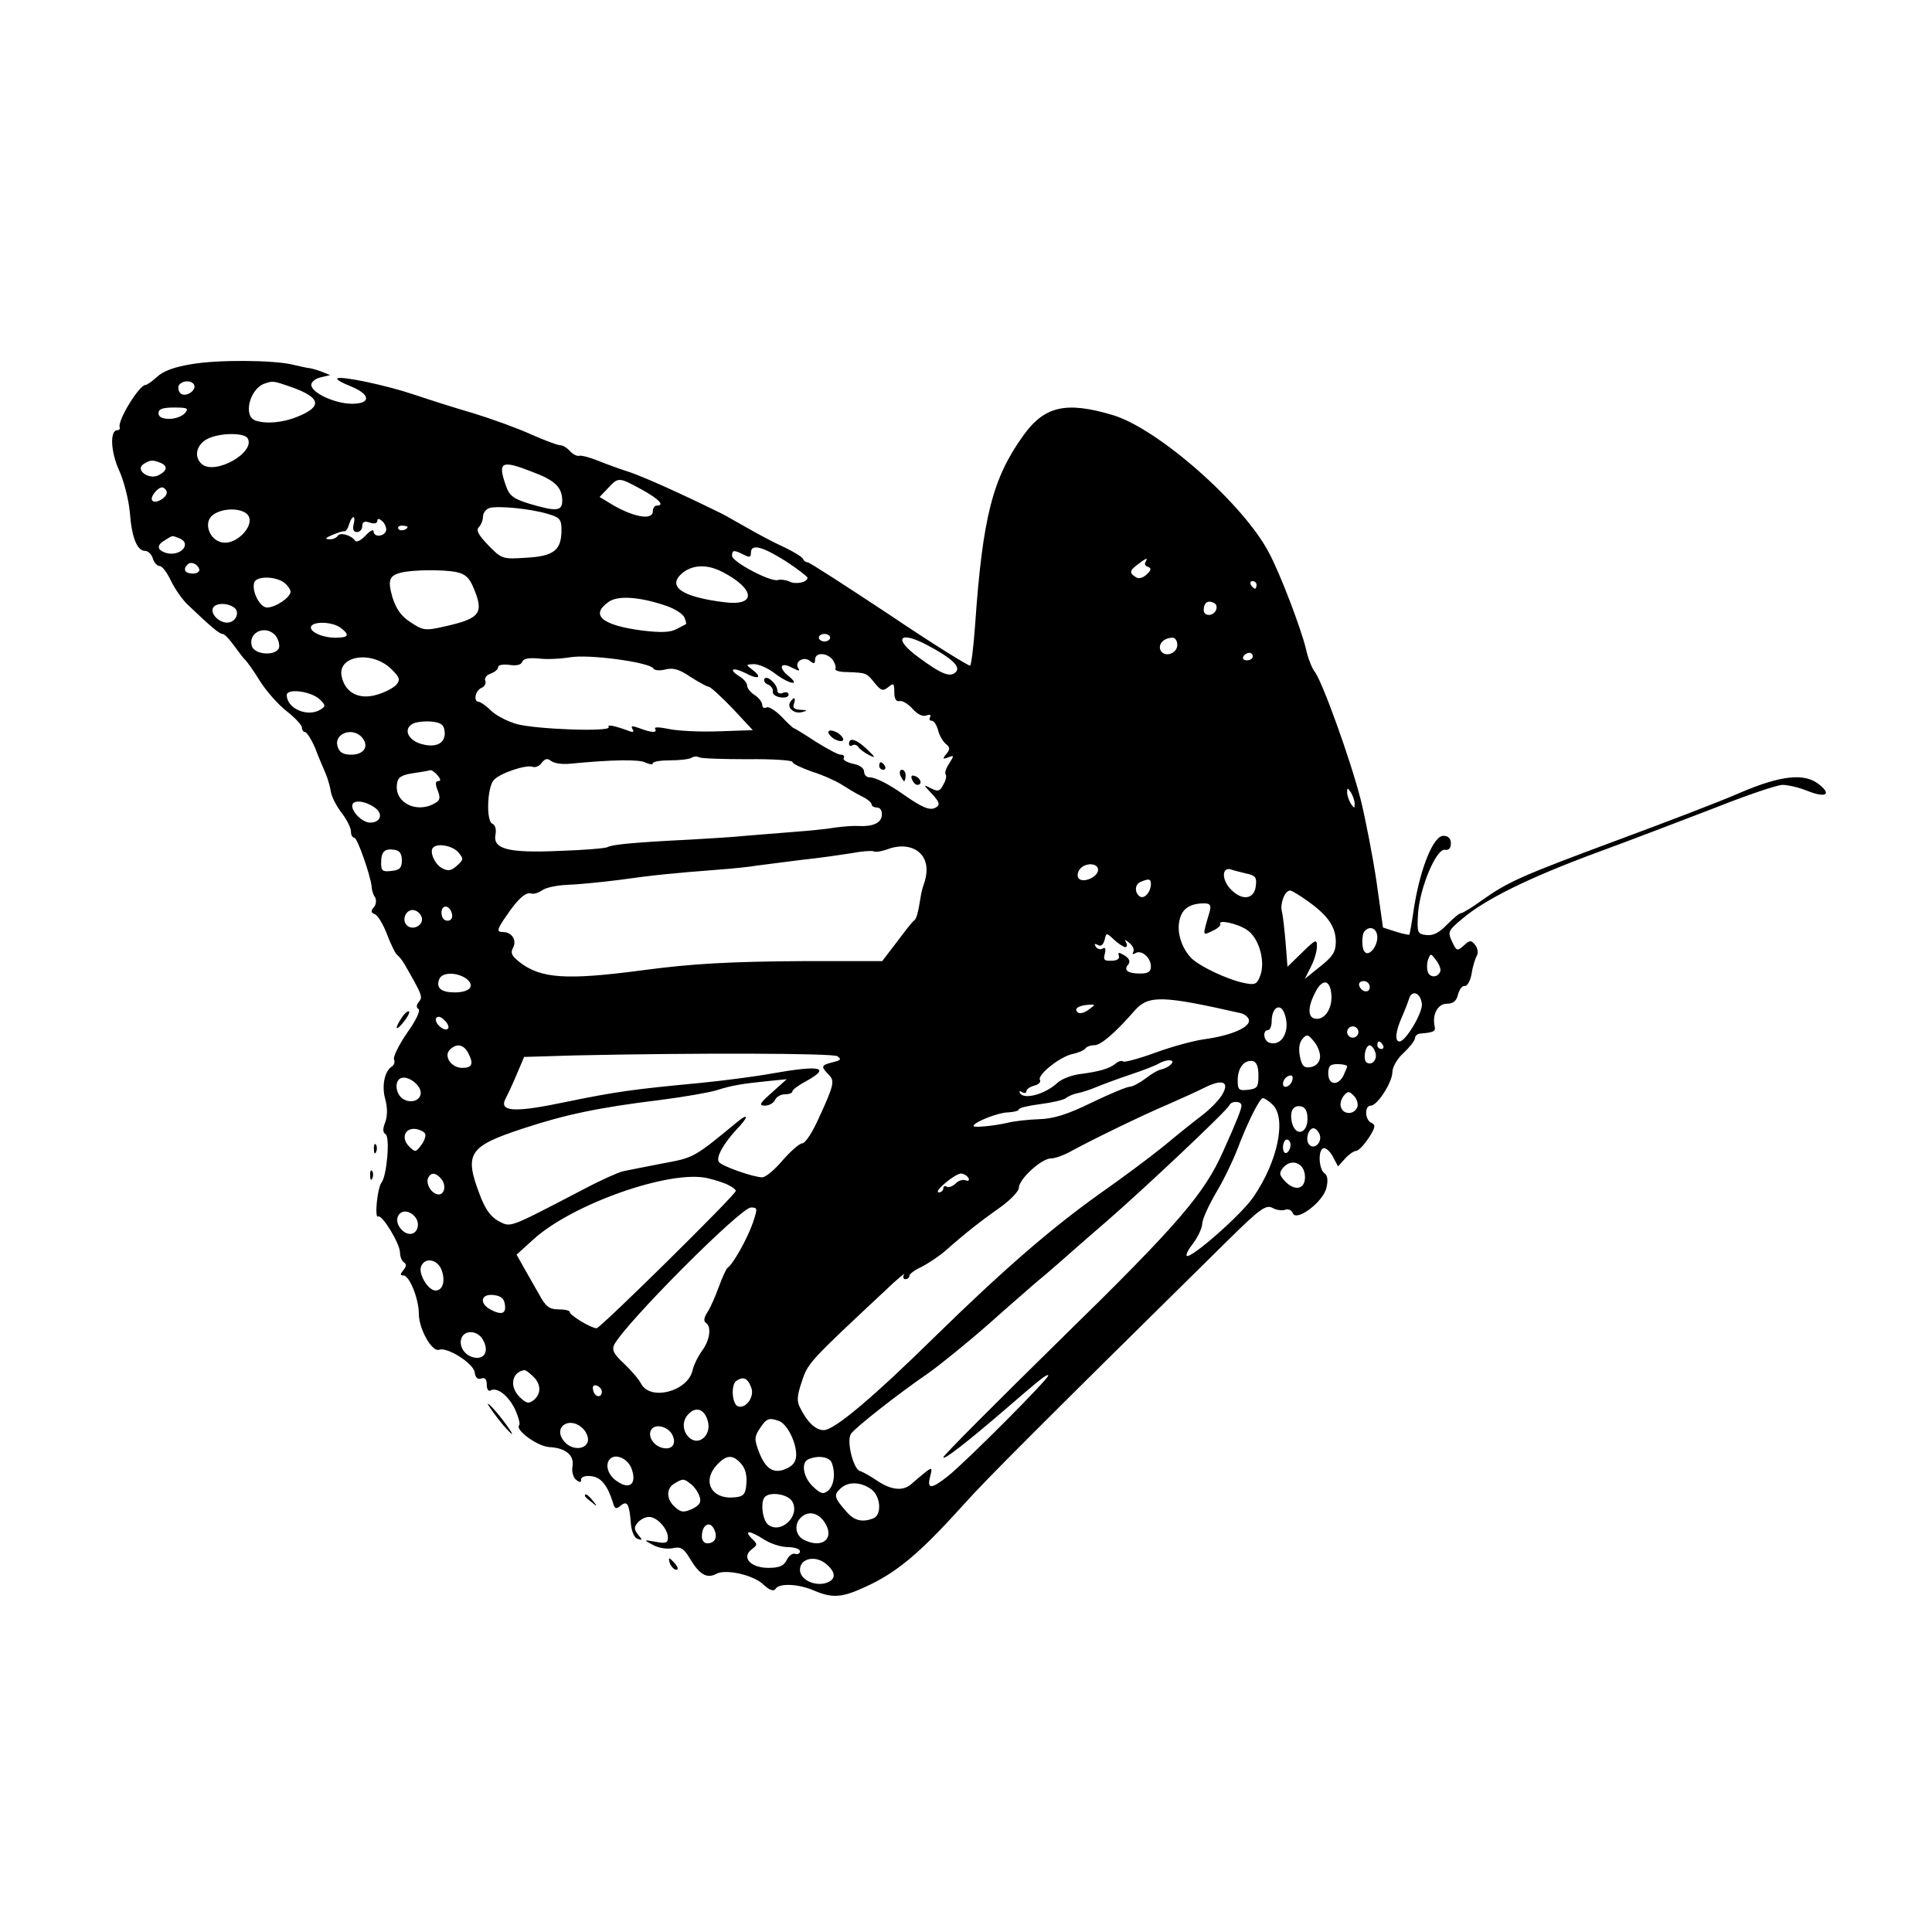 <?xml version="1.0" standalone="no"?>
<!DOCTYPE svg PUBLIC "-//W3C//DTD SVG 20010904//EN"
 "http://www.w3.org/TR/2001/REC-SVG-20010904/DTD/svg10.dtd">
<svg version="1.0" xmlns="http://www.w3.org/2000/svg"
 width="512pt" height="512pt" viewBox="0 0 512 512"
 preserveAspectRatio="xMidYMid meet">
<g transform="translate(0,512) scale(0.1,-0.1)"
fill="#000000" stroke="none">
<path d="M508 4155 c-44 -7 -75 -18 -91 -33 -13 -12 -27 -22 -31 -22 -17 0
-74 -93 -69 -112 2 -4 -1 -8 -6 -8 -20 0 -18 -56 4 -105 13 -28 26 -79 29
-112 5 -67 19 -103 41 -103 7 0 17 -9 20 -20 3 -11 12 -20 18 -20 7 0 20 -18
30 -39 10 -21 30 -50 45 -64 61 -58 83 -77 92 -77 5 0 19 -15 31 -32 13 -18
26 -35 30 -38 3 -3 21 -27 38 -55 17 -27 49 -63 71 -80 21 -16 39 -36 40 -42
0 -7 4 -13 8 -13 5 0 17 -19 27 -42 9 -24 22 -54 28 -68 6 -14 12 -36 14 -49
2 -13 15 -38 29 -56 13 -17 24 -39 24 -48 0 -10 4 -17 9 -17 8 0 43 -100 46
-130 0 -9 4 -21 9 -28 4 -7 3 -19 -3 -26 -9 -10 -8 -15 3 -19 7 -3 22 -27 32
-54 10 -26 22 -51 27 -54 5 -4 14 -15 20 -26 46 -80 48 -85 37 -98 -7 -9 -7
-15 -1 -19 6 -4 -7 -31 -30 -63 -22 -32 -37 -63 -35 -70 3 -7 1 -15 -5 -19
-20 -12 -28 -52 -18 -87 6 -22 6 -44 0 -61 -7 -17 -7 -27 1 -32 12 -8 3 -111
-11 -128 -11 -14 -19 -96 -9 -90 10 7 58 -72 58 -95 0 -11 5 -23 10 -26 8 -5
7 -11 -1 -21 -9 -11 -9 -14 0 -14 16 0 41 -62 41 -102 0 -40 35 -102 54 -95
21 8 91 -36 94 -60 2 -14 8 -20 18 -16 9 3 14 -2 14 -17 0 -11 4 -18 10 -15
17 10 47 -13 65 -50 9 -20 14 -39 11 -42 -12 -12 48 -56 80 -58 43 -2 67 -22
61 -52 -2 -13 2 -28 9 -34 11 -9 14 -8 14 0 0 7 11 11 27 9 26 -3 43 -24 58
-72 4 -15 8 -16 20 -6 17 14 23 5 27 -49 2 -20 9 -37 18 -39 13 -5 13 -3 1 11
-11 14 -11 20 -1 32 7 8 20 15 30 15 21 0 50 -31 50 -55 0 -14 -6 -16 -32 -11
-33 6 -33 5 -8 -8 14 -8 37 -12 52 -9 23 5 30 0 48 -30 24 -40 44 -51 68 -38
25 14 100 -3 126 -29 15 -14 26 -18 31 -11 9 16 60 14 102 -4 49 -21 74 -19
135 9 84 38 145 89 262 219 59 66 201 208 699 699 86 85 102 96 119 87 11 -6
26 -8 34 -5 8 3 17 -1 20 -9 9 -24 81 30 89 67 5 19 3 33 -4 38 -16 9 -19 62
-4 67 6 2 18 -8 25 -22 l14 -26 19 21 c10 11 23 20 29 20 6 0 21 16 33 34 18
28 19 35 8 40 -18 7 -20 46 -2 46 17 0 57 62 57 89 0 13 13 36 30 51 16 15 30
33 30 39 0 6 7 12 15 12 35 3 40 6 37 19 -7 31 8 60 32 60 17 0 26 7 30 25 4
14 12 24 18 22 6 -1 15 14 18 33 3 20 10 41 14 48 4 7 2 20 -5 28 -10 13 -14
13 -30 -2 -17 -15 -19 -15 -31 11 -12 26 -10 29 27 60 61 52 177 109 355 175
91 33 233 88 317 120 83 33 163 60 177 60 14 0 44 -7 66 -16 48 -19 65 -10 31
17 -38 31 -100 25 -210 -22 -52 -23 -199 -79 -326 -126 -253 -94 -287 -109
-358 -159 -26 -19 -51 -34 -55 -34 -5 0 -21 -14 -37 -30 -21 -22 -37 -30 -55
-28 -24 3 -25 6 -22 58 5 68 48 171 71 168 10 -2 16 4 16 17 0 13 -7 20 -20
20 -26 0 -60 -83 -77 -186 -6 -41 -12 -75 -13 -76 -1 -1 -17 2 -36 8 l-34 11
-17 121 c-10 67 -29 165 -42 218 -28 109 -103 316 -122 339 -7 9 -18 36 -23
60 -13 54 -68 199 -98 255 -68 130 -294 329 -414 365 -124 37 -181 24 -237
-54 -82 -114 -108 -217 -128 -504 -4 -56 -10 -104 -13 -106 -3 -2 -100 58
-214 135 -115 76 -212 139 -217 139 -5 0 -10 4 -12 9 -1 4 -23 18 -48 30 -25
11 -72 36 -105 55 -33 19 -67 38 -75 41 -8 4 -55 27 -105 50 -49 23 -108 48
-130 55 -22 7 -58 20 -80 29 -22 9 -45 15 -51 13 -6 -1 -17 5 -24 13 -7 8 -18
15 -25 15 -7 0 -42 13 -78 29 -35 16 -104 41 -153 56 -49 14 -120 37 -159 50
-71 24 -194 50 -201 42 -3 -3 13 -12 36 -21 52 -21 54 -46 3 -46 -45 0 -108
29 -108 50 0 8 11 17 25 20 l25 6 -25 10 c-14 5 -29 9 -35 9 -5 1 -24 5 -41 9
-53 12 -196 13 -266 1z m6 -54 c9 -15 -23 -36 -36 -23 -5 5 -7 15 -4 21 9 13
33 14 40 2z m256 -6 c80 -28 86 -52 19 -79 -41 -17 -86 -20 -113 -10 -32 12
-14 83 24 97 23 8 24 8 70 -8z m-280 -70 c-7 -8 -25 -15 -41 -15 -19 0 -29 5
-29 15 0 11 11 15 41 15 36 0 40 -2 29 -15z m166 -66 c23 -37 -85 -99 -121
-69 -22 19 -15 52 15 67 31 16 96 17 106 2z m-232 -65 c21 -8 20 -21 -3 -33
-25 -14 -64 13 -41 29 18 11 23 12 44 4z m988 -25 c59 -22 78 -41 78 -76 0
-28 -16 -29 -87 -8 -42 13 -53 21 -62 47 -23 65 -13 70 71 37z m288 -46 c47
-26 63 -43 40 -43 -5 0 -10 -7 -10 -15 0 -26 -56 -15 -118 24 l-23 14 22 23
c28 30 28 30 89 -3z m-1258 -8 c0 -14 -29 -31 -38 -22 -9 8 16 39 28 35 5 -2
10 -8 10 -13z m1010 -57 c31 -9 36 -14 36 -42 0 -54 -20 -70 -93 -74 -63 -4
-65 -4 -101 33 -26 27 -33 40 -25 48 6 6 11 19 11 28 0 10 8 20 18 23 23 6
108 -2 154 -16z m-793 -6 c14 -27 -31 -74 -67 -70 -37 4 -55 54 -27 74 28 20
82 18 94 -4z m278 -22 c-3 -13 0 -20 9 -20 8 0 14 7 14 16 0 11 6 14 20 9 12
-4 20 -2 20 5 0 7 5 6 14 -2 7 -7 11 -19 9 -25 -6 -16 -33 -17 -33 -1 0 6 -10
1 -21 -11 -12 -13 -24 -19 -28 -14 -10 15 -40 23 -46 13 -4 -6 -14 -10 -23 -9
-12 0 -9 4 8 11 14 6 28 11 32 10 4 -1 10 7 13 18 8 26 19 26 12 0z m143 -6
c0 -8 -19 -13 -24 -6 -3 5 1 9 9 9 8 0 15 -2 15 -3z m-606 -30 c37 -14 4 -51
-35 -39 -24 8 -24 21 -1 34 21 13 17 12 36 5z m1608 -61 c32 -21 58 -41 58
-44 0 -12 -31 -19 -48 -10 -9 4 -23 6 -30 4 -18 -7 -122 48 -122 64 0 16 5 16
31 3 15 -8 19 -7 19 5 0 25 30 17 92 -22z m954 -2 c-4 -5 -1 -11 6 -13 10 -4
9 -9 -3 -20 -9 -9 -21 -13 -28 -8 -19 11 -18 18 4 34 23 18 28 19 21 7z
m-2508 -19 c2 -7 -6 -12 -17 -12 -21 0 -27 11 -14 24 9 9 26 2 31 -12z m1387
-8 c87 -45 90 -91 5 -80 -114 14 -154 42 -111 78 28 22 66 23 106 2z m-706 0
c24 -5 35 -15 46 -42 28 -67 18 -81 -76 -102 -52 -12 -58 -11 -91 11 -25 16
-38 35 -48 66 -13 46 -9 58 25 66 31 7 109 8 144 1z m-456 -28 c9 -7 17 -18
17 -24 0 -15 -40 -42 -62 -42 -20 0 -42 45 -34 67 7 17 56 16 79 -1z m2577 -6
c0 -5 -2 -10 -4 -10 -3 0 -8 5 -11 10 -3 6 -1 10 4 10 6 0 11 -4 11 -10z
m-1563 -56 c23 -8 44 -22 47 -31 4 -9 5 -16 4 -17 -2 -1 -13 -7 -25 -13 -16
-9 -41 -10 -91 -4 -107 14 -139 41 -89 76 25 18 85 13 154 -11z m1456 -10 c-7
-18 -33 -18 -33 -1 0 19 10 27 25 20 8 -2 11 -11 8 -19z m-2604 7 c19 -12 6
-41 -17 -41 -23 0 -46 25 -37 40 8 12 35 13 54 1z m284 -55 c25 -19 21 -26
-14 -26 -36 0 -72 17 -64 31 9 13 57 11 78 -5z m-175 -18 c7 -7 12 -20 12 -30
0 -27 -66 -26 -73 1 -9 35 35 55 61 29z m1472 -8 c0 -5 -7 -10 -15 -10 -8 0
-15 5 -15 10 0 6 7 10 15 10 8 0 15 -4 15 -10z m258 -20 c64 -34 89 -57 75
-71 -15 -15 -38 -6 -100 40 -67 49 -50 71 25 31z m662 1 c0 -24 -36 -35 -45
-13 -6 16 10 32 33 32 6 0 12 -8 12 -19z m-1389 -62 c3 -6 18 -7 33 -3 20 5
37 0 66 -20 22 -14 44 -26 48 -26 5 0 33 -26 63 -57 l54 -58 -89 -3 c-49 -2
-109 1 -133 6 -24 5 -40 6 -37 1 7 -12 -9 -11 -41 1 -19 7 -24 7 -19 -2 5 -7
2 -9 -7 -6 -40 15 -61 19 -56 11 8 -13 -190 -6 -243 8 -25 7 -56 23 -69 36
-13 13 -28 23 -32 23 -15 0 -10 30 7 37 8 3 13 12 10 19 -3 7 4 16 15 19 10 4
19 11 19 17 0 6 13 8 30 6 18 -3 31 0 34 8 3 9 18 11 43 9 21 -3 58 -1 83 3
50 9 210 -13 221 -29z m476 22 c6 -9 9 -19 7 -23 -3 -5 11 -9 30 -9 53 -2 52
-2 74 -29 17 -21 22 -22 36 -11 14 12 16 10 16 -13 0 -18 5 -26 14 -24 8 2 23
-8 35 -21 12 -14 27 -21 36 -17 9 3 13 2 10 -4 -3 -6 -2 -10 4 -10 6 0 13 -11
17 -25 3 -13 12 -29 20 -36 12 -9 12 -15 2 -27 -11 -13 -10 -15 5 -9 16 6 16
5 2 -17 -8 -12 -12 -25 -9 -28 3 -4 1 -16 -6 -27 -9 -18 -14 -20 -33 -10 -21
11 -21 10 3 -15 20 -22 22 -29 10 -36 -15 -9 -35 -1 -85 34 -41 29 -75 46 -91
46 -8 0 -14 7 -14 15 0 9 -12 18 -30 21 -16 4 -27 10 -24 15 3 5 -1 9 -8 9 -7
0 -37 16 -67 35 -29 19 -55 35 -57 35 -2 0 -17 14 -33 31 -17 17 -35 28 -40
24 -6 -3 -11 0 -11 7 0 7 -9 19 -20 26 -11 7 -20 18 -20 25 0 7 -9 18 -21 25
-30 19 -17 25 17 8 33 -18 46 -12 18 9 -18 14 -18 14 4 15 13 0 38 -11 56 -25
38 -29 70 -34 35 -6 -28 23 -20 38 11 21 18 -9 21 -9 15 0 -10 17 16 32 32 18
10 -8 13 -7 13 4 0 20 32 19 47 -1z m1113 9 c0 -5 -7 -10 -16 -10 -8 0 -12 5
-9 10 3 6 10 10 16 10 5 0 9 -4 9 -10z m-2282 -34 c21 -21 23 -27 13 -40 -8
-9 -31 -21 -52 -27 -46 -14 -83 4 -93 46 -15 58 80 73 132 21z m-189 -81 c14
-14 14 -17 1 -25 -34 -22 -90 2 -90 38 0 19 67 10 89 -13z m329 -81 c5 -32
-20 -47 -60 -36 -35 9 -50 38 -26 53 7 5 29 8 48 7 27 -2 36 -8 38 -24z m-218
-19 c19 -23 4 -45 -29 -45 -21 0 -32 6 -36 21 -12 35 40 54 65 24z m1021 -57
c65 1 119 -3 119 -7 0 -5 24 -16 52 -26 29 -9 64 -25 78 -34 14 -9 37 -23 53
-31 15 -7 27 -17 27 -22 0 -4 6 -8 14 -8 9 0 14 -9 13 -20 -1 -21 -24 -31 -62
-29 -11 1 -38 -1 -61 -4 -22 -4 -74 -9 -115 -12 -41 -3 -96 -8 -124 -10 -27
-3 -93 -7 -145 -10 -143 -7 -209 -13 -220 -20 -5 -3 -63 -8 -128 -10 -136 -6
-176 5 -169 43 3 14 -1 26 -8 29 -17 6 -14 95 3 115 14 18 85 42 103 36 8 -3
19 2 25 11 9 11 15 12 25 4 8 -6 30 -9 49 -7 113 11 185 12 201 3 11 -5 19 -6
19 -2 0 5 21 8 46 8 25 0 51 3 57 7 6 4 15 4 20 1 5 -3 62 -5 128 -5z m-821
-43 c8 -10 9 -15 1 -15 -7 0 -8 -8 -1 -25 8 -20 6 -27 -10 -35 -48 -26 -105 4
-98 52 2 18 11 24 43 29 22 3 43 7 46 8 4 0 12 -6 19 -14z m2430 -75 c0 -13
-1 -13 -10 0 -5 8 -10 22 -10 30 0 13 1 13 10 0 5 -8 10 -22 10 -30z m-2591
-15 c16 -16 7 -35 -18 -35 -23 0 -55 35 -46 50 8 12 43 4 64 -15z m215 -113
c15 -18 15 -20 -3 -36 -15 -14 -24 -15 -39 -7 -20 10 -35 45 -24 55 12 12 50
5 66 -12z m1228 -7 c16 -19 18 -48 4 -85 -3 -8 -7 -30 -10 -49 -3 -19 -8 -37
-13 -40 -5 -3 -25 -29 -46 -57 l-39 -51 -201 0 c-204 -1 -304 -7 -432 -24
-203 -27 -272 -23 -329 22 -20 16 -24 24 -16 38 10 20 -4 41 -27 41 -18 0 -16
7 9 43 31 46 52 64 66 59 7 -2 19 2 28 8 8 7 38 14 67 15 28 1 90 7 137 13 92
13 144 18 260 27 41 3 89 8 105 11 17 2 69 9 117 15 49 5 109 14 135 18 25 5
52 7 58 5 6 -3 22 0 36 5 36 14 72 9 91 -14z m-1377 -15 c0 -20 -6 -26 -27
-28 -24 -3 -28 0 -28 21 0 30 9 39 35 35 14 -2 20 -10 20 -28z m1845 -25 c0
-20 -42 -37 -52 -22 -4 6 -2 17 4 24 15 18 48 16 48 -2z m393 -10 c24 -5 28
-10 25 -33 -4 -36 -37 -40 -67 -8 -24 25 -23 59 1 52 7 -3 26 -7 41 -11z
m-253 -27 c0 -22 -17 -41 -29 -34 -15 10 -14 33 2 39 21 9 27 8 27 -5z m417
-47 c53 -38 73 -68 73 -107 0 -26 -8 -39 -41 -65 l-41 -33 16 32 c9 17 16 41
16 54 0 20 -3 19 -39 -16 l-39 -38 -5 64 c-3 34 -7 72 -10 83 -5 21 8 55 22
55 4 0 26 -13 48 -29z m-261 -26 c-20 -68 -20 -65 7 -52 14 6 23 15 21 18 -8
13 45 2 70 -15 32 -20 50 -83 36 -121 -9 -24 -14 -26 -43 -20 -44 9 -118 44
-140 66 -26 27 -39 69 -31 101 6 29 27 44 65 44 16 0 19 -5 15 -21z m-2008 -8
c2 -10 -3 -17 -12 -17 -10 0 -16 9 -16 21 0 24 23 21 28 -4z m-80 -10 c4 -20
-25 -34 -40 -19 -15 15 -1 44 19 40 10 -2 19 -11 21 -21z m2532 -51 c0 -25
-22 -51 -33 -39 -9 8 -9 48 0 56 14 15 33 6 33 -17z m-668 -26 c5 0 6 6 2 13
-5 8 -3 8 9 -2 9 -7 14 -18 10 -24 -3 -6 -1 -7 6 -3 16 10 41 -12 41 -35 0
-14 -7 -19 -28 -19 -34 0 -45 9 -32 24 6 8 3 16 -10 24 -15 9 -18 9 -15 -1 3
-7 -4 -13 -19 -13 -19 -1 -23 2 -18 19 3 13 1 18 -6 13 -6 -3 -14 -1 -18 5 -5
8 -3 9 5 5 8 -5 14 -1 18 12 5 21 5 21 26 1 11 -10 25 -19 29 -19z m835 -64
c-6 -17 -27 -18 -33 -2 -3 9 -3 24 1 34 6 16 7 16 21 -3 8 -10 13 -24 11 -29z
m-2582 -19 c25 -19 11 -37 -30 -37 -36 0 -50 12 -41 35 7 19 46 19 71 2z
m2293 -40 c4 -35 -14 -67 -38 -67 -25 0 -26 29 -4 71 18 35 38 34 42 -4z m102
17 c0 -17 -22 -14 -28 4 -2 7 3 12 12 12 9 0 16 -7 16 -16z m138 -43 c4 -23
-43 -101 -59 -101 -13 0 -11 25 5 62 8 18 17 41 20 51 8 25 30 16 34 -12z
m-480 -26 c12 -3 22 -12 22 -20 0 -19 -51 -40 -118 -49 -29 -4 -88 -20 -131
-36 -44 -16 -82 -26 -85 -23 -3 3 -12 1 -20 -6 -16 -13 -43 -21 -98 -28 -20
-3 -45 -13 -55 -22 -33 -31 -89 -46 -100 -28 -3 6 -1 7 5 3 7 -4 12 -3 12 2 0
5 9 12 21 15 12 3 18 10 15 15 -8 13 53 62 87 69 15 3 30 10 33 14 3 5 14 9
24 9 17 0 54 31 108 93 36 40 73 39 280 -8z m-402 10 c-10 -8 -23 -12 -28 -9
-14 9 -2 19 24 21 22 2 22 1 4 -12z m518 -11 c17 -45 -7 -89 -41 -77 -15 6
-17 33 -3 33 6 0 10 11 10 23 0 37 23 51 34 21z m-2217 -40 c-9 -10 -38 16
-31 28 4 6 13 4 22 -6 9 -8 13 -19 9 -22z m2413 -9 c0 -8 -7 -15 -15 -15 -8 0
-15 7 -15 15 0 8 7 15 15 15 8 0 15 -7 15 -15z m-102 -69 c-2 -13 -12 -22 -25
-24 -17 -3 -23 3 -28 28 -4 20 -2 36 6 46 12 14 15 14 32 -7 10 -12 17 -32 15
-43z m167 34 c3 -5 1 -10 -4 -10 -6 0 -11 5 -11 10 0 6 2 10 4 10 3 0 8 -4 11
-10z m-2425 -19 c16 -30 12 -41 -15 -41 -29 0 -50 31 -33 48 18 18 36 14 48
-7z m2404 2 c8 -19 -7 -38 -22 -29 -11 7 -4 46 8 46 4 0 11 -8 14 -17z m-1425
-12 c12 -8 9 -11 -12 -16 -31 -8 -32 -11 -12 -32 18 -17 16 -27 -26 -118 -16
-36 -35 -65 -43 -65 -7 0 -30 -20 -52 -45 -21 -25 -45 -45 -54 -45 -23 0 -109
30 -115 41 -8 12 12 48 48 87 32 33 31 44 0 18 -114 -94 -114 -94 -196 -109
-45 -9 -93 -18 -106 -21 -13 -3 -60 -24 -105 -48 -202 -105 -191 -101 -225
-84 -21 12 -35 31 -50 71 -41 108 -29 127 114 174 112 37 201 56 365 76 63 8
131 20 150 26 41 13 67 17 135 24 l50 5 -39 -35 c-33 -29 -36 -35 -19 -35 12
0 23 7 27 15 3 8 15 15 26 15 11 0 20 3 20 8 0 4 16 16 35 26 69 38 40 44 -90
21 -44 -8 -129 -19 -190 -25 -180 -17 -222 -23 -354 -50 -137 -29 -180 -27
-161 9 5 9 18 37 29 63 l20 47 133 4 c321 7 684 6 697 -2z m884 -22 c-6 -6
-17 -11 -25 -13 -8 -1 -27 -12 -42 -24 -16 -12 -35 -22 -42 -22 -8 0 -53 -19
-101 -42 -65 -32 -102 -43 -140 -44 -28 -1 -66 -5 -85 -10 -36 -8 -88 -13 -88
-8 0 10 66 36 91 36 16 1 29 4 29 8 0 4 26 10 57 14 31 4 62 11 68 16 6 5 20
11 31 13 10 2 33 9 49 16 17 7 57 22 90 33 33 11 67 24 75 29 22 13 47 12 33
-2z m232 -29 c0 -31 -3 -35 -27 -38 -25 -3 -28 0 -28 25 0 33 17 55 40 51 10
-2 15 -15 15 -38z m235 24 c0 -3 -5 -14 -10 -25 -15 -28 -40 -24 -40 6 0 20 5
25 25 25 14 0 25 -3 25 -6z m-2455 -70 c0 -22 -30 -30 -50 -14 -18 15 -19 47
-2 53 18 7 52 -18 52 -39z m2309 31 c-6 -16 -24 -21 -24 -7 0 11 11 22 21 22
5 0 6 -7 3 -15z m-187 -39 c-9 -14 -33 -38 -53 -53 -20 -15 -66 -52 -102 -82
-36 -29 -111 -85 -167 -124 -129 -92 -255 -201 -435 -377 -168 -165 -269 -250
-297 -250 -21 0 -43 20 -62 58 -10 18 -9 33 4 71 16 49 20 53 220 240 32 31
56 50 51 44 -4 -7 -2 -13 3 -13 6 0 11 4 11 9 0 5 15 16 33 24 17 9 46 28 62
42 53 47 94 79 145 115 27 19 50 43 50 52 0 23 60 78 85 78 11 0 36 9 55 20
49 27 188 95 257 124 32 14 76 34 98 45 47 23 65 13 42 -23z m360 -30 c-8 -20
-36 -21 -43 -1 -4 8 0 22 7 31 11 13 14 13 27 0 8 -8 12 -22 9 -30z m-225 7
c38 -35 15 -151 -51 -246 -31 -46 -167 -165 -176 -155 -3 3 5 18 17 33 12 16
23 39 24 51 0 13 17 49 36 82 20 33 45 85 57 116 26 69 59 136 68 136 3 0 15
-7 25 -17z m-82 -3 c0 -9 -12 -40 -48 -120 -50 -113 -118 -193 -429 -497 -172
-169 -313 -310 -313 -315 0 -9 64 41 164 127 96 83 110 94 114 90 5 -5 -218
-229 -266 -267 -44 -35 -56 -35 -47 -1 6 24 5 25 -12 12 -10 -8 -27 -22 -38
-32 -23 -20 -55 -16 -95 12 -14 9 -32 20 -42 23 -17 7 -35 79 -23 98 9 15 129
109 201 158 33 23 107 83 165 134 57 51 113 99 123 108 10 8 37 31 60 51 23
20 79 70 126 110 107 93 324 298 328 310 5 12 32 12 32 -1z m175 -35 c0 -39
-31 -48 -41 -11 -7 30 2 48 24 44 11 -2 17 -13 17 -33z m-2338 -40 c2 -6 -3
-20 -11 -30 -14 -19 -16 -19 -32 -3 -22 22 -11 50 18 46 12 -2 23 -8 25 -13z
m2370 -1 c8 -20 -13 -42 -27 -28 -12 12 -3 44 11 44 5 0 12 -7 16 -16z m-77
-28 c0 -8 -4 -18 -10 -21 -5 -3 -10 3 -10 14 0 12 5 21 10 21 6 0 10 -6 10
-14z m38 -79 c4 -36 -23 -47 -51 -19 -17 18 -18 23 -7 37 21 25 54 15 58 -18z
m-2288 -12 c15 -19 6 -47 -14 -39 -17 6 -29 32 -20 45 8 13 20 11 34 -6z m761
-16 c11 -5 19 -12 19 -15 0 -10 -359 -364 -369 -364 -14 0 -71 34 -71 43 0 4
-13 7 -30 7 -24 0 -34 7 -52 41 -13 22 -31 55 -41 72 l-18 32 44 40 c103 94
361 185 461 163 21 -5 47 -13 57 -19z m635 20 c4 -7 1 -10 -7 -7 -8 3 -20 -1
-27 -9 -8 -7 -18 -11 -23 -8 -5 4 -9 1 -9 -4 0 -6 -6 -11 -12 -11 -16 1 43 50
59 50 6 0 15 -5 19 -11z m-571 -120 c-15 -43 -53 -110 -67 -119 -4 -3 -14 -26
-23 -50 -9 -25 -22 -55 -30 -67 -9 -14 -11 -24 -5 -28 16 -10 12 -45 -9 -74
-11 -15 -23 -39 -26 -54 -14 -55 -112 -80 -136 -34 -6 12 -27 36 -46 54 -27
25 -32 36 -25 50 32 59 335 363 362 363 18 0 18 -2 5 -41z m-895 16 c15 -18 6
-45 -13 -45 -20 0 -40 27 -33 45 7 19 30 19 46 0z m70 -140 c11 -29 4 -55 -16
-55 -19 0 -46 44 -38 64 10 25 43 19 54 -9z m168 -92 c4 -25 -9 -29 -39 -13
-30 17 -24 42 9 38 19 -2 28 -9 30 -25z m-58 -94 c16 -28 5 -51 -21 -47 -27 4
-44 30 -36 52 9 23 44 20 57 -5z m132 -96 c22 -20 23 -46 3 -63 -13 -10 -19
-10 -35 5 -31 28 -25 68 9 74 3 1 13 -6 23 -16z m579 -31 c9 -23 -14 -56 -35
-49 -16 5 -20 58 -4 68 18 12 30 7 39 -19z m-396 -10 c0 -18 -20 -15 -23 4 -3
10 1 15 10 12 7 -3 13 -10 13 -16z m281 -79 c9 -33 -19 -62 -44 -47 -23 15
-27 48 -7 67 20 21 43 12 51 -20z m189 1 c21 -8 45 -56 45 -89 0 -18 -8 -29
-26 -37 -33 -15 -55 -2 -73 45 -12 32 -12 40 3 62 17 26 24 29 51 19z m-520
-20 c9 -9 15 -24 13 -33 -5 -23 -41 -25 -61 -3 -35 38 11 72 48 36z m236 -15
c14 -26 -1 -44 -29 -35 -22 7 -36 32 -26 47 10 17 43 9 55 -12z m-107 -92 c14
-39 -5 -56 -38 -33 -25 16 -34 45 -19 60 15 15 48 0 57 -27z m290 14 c11 -12
16 -31 14 -53 -2 -27 -7 -34 -30 -36 -62 -7 -89 42 -48 86 25 27 42 28 64 3z
m240 3 c11 -28 6 -61 -9 -74 -13 -11 -20 -9 -40 10 -27 25 -33 65 -12 73 25
11 55 6 61 -9z m-373 -57 c9 -7 19 -21 23 -33 5 -16 0 -23 -20 -33 -22 -10
-30 -9 -45 5 -24 21 -24 50 -1 63 22 13 24 13 43 -2z m477 -13 c26 -18 30 -69
6 -78 -29 -11 -50 -6 -70 17 -33 37 -35 45 -18 61 20 20 53 20 82 0z m-208
-34 c21 -39 -32 -87 -65 -60 -15 13 -20 61 -8 73 15 15 63 7 73 -13z m85 -54
c29 -43 -6 -72 -56 -46 -21 12 -25 40 -7 58 19 19 46 14 63 -12z m-291 -22 c8
-20 -1 -34 -20 -34 -8 0 -14 8 -14 18 0 33 23 44 34 16z m131 -24 c17 -11 45
-20 63 -20 17 0 32 -5 32 -11 0 -6 -6 -9 -12 -7 -7 3 -18 -5 -23 -16 -8 -16
-20 -21 -49 -21 -47 0 -72 28 -44 49 16 12 16 14 0 29 -22 23 -4 21 33 -3z
m167 -67 c25 -22 23 -41 -6 -49 -31 -7 -66 11 -66 36 0 31 43 40 72 13z"/>
<path d="M2026 3321 c-3 -5 1 -12 9 -15 8 -3 14 -11 13 -18 -2 -7 7 -14 20
-16 12 -2 22 1 22 7 0 6 -7 8 -15 5 -8 -4 -15 -1 -15 6 0 17 -28 42 -34 31z"/>
<path d="M2094 3259 c-9 -15 11 -32 32 -26 15 4 14 5 -5 6 -16 1 -21 5 -17 16
6 17 0 20 -10 4z"/>
<path d="M2196 3182 c-3 -4 4 -13 14 -20 11 -6 21 -8 24 -4 3 4 -4 13 -14 20
-11 6 -21 8 -24 4z"/>
<path d="M2250 3149 c0 -5 4 -8 9 -4 5 3 12 1 16 -5 3 -5 16 -15 28 -21 18 -9
18 -7 -5 15 -28 27 -48 33 -48 15z"/>
<path d="M2330 3090 c0 -5 5 -10 11 -10 5 0 7 5 4 10 -3 6 -8 10 -11 10 -2 0
-4 -4 -4 -10z"/>
<path d="M2386 3065 c4 -8 8 -15 10 -15 2 0 4 7 4 15 0 8 -4 15 -10 15 -5 0
-7 -7 -4 -15z"/>
<path d="M2417 3054 c3 -7 9 -14 14 -14 14 0 10 17 -5 23 -10 4 -13 1 -9 -9z"/>
<path d="M1062 2419 c-19 -30 -11 -32 11 -3 10 13 14 24 10 24 -5 0 -14 -9
-21 -21z"/>
<path d="M991 2074 c0 -11 3 -14 6 -6 3 7 2 16 -1 19 -3 4 -6 -2 -5 -13z"/>
<path d="M981 2004 c0 -11 3 -14 6 -6 3 7 2 16 -1 19 -3 4 -6 -2 -5 -13z"/>
<path d="M1320 1360 c17 -22 34 -40 37 -40 2 0 -10 18 -27 40 -17 22 -34 40
-37 40 -2 0 10 -18 27 -40z"/>
<path d="M1550 1156 c0 -2 8 -10 18 -17 15 -13 16 -12 3 4 -13 16 -21 21 -21
13z"/>
<path d="M1776 975 c4 -8 11 -15 16 -15 6 0 5 6 -2 15 -7 8 -14 15 -16 15 -2
0 -1 -7 2 -15z"/>
</g>
</svg>
